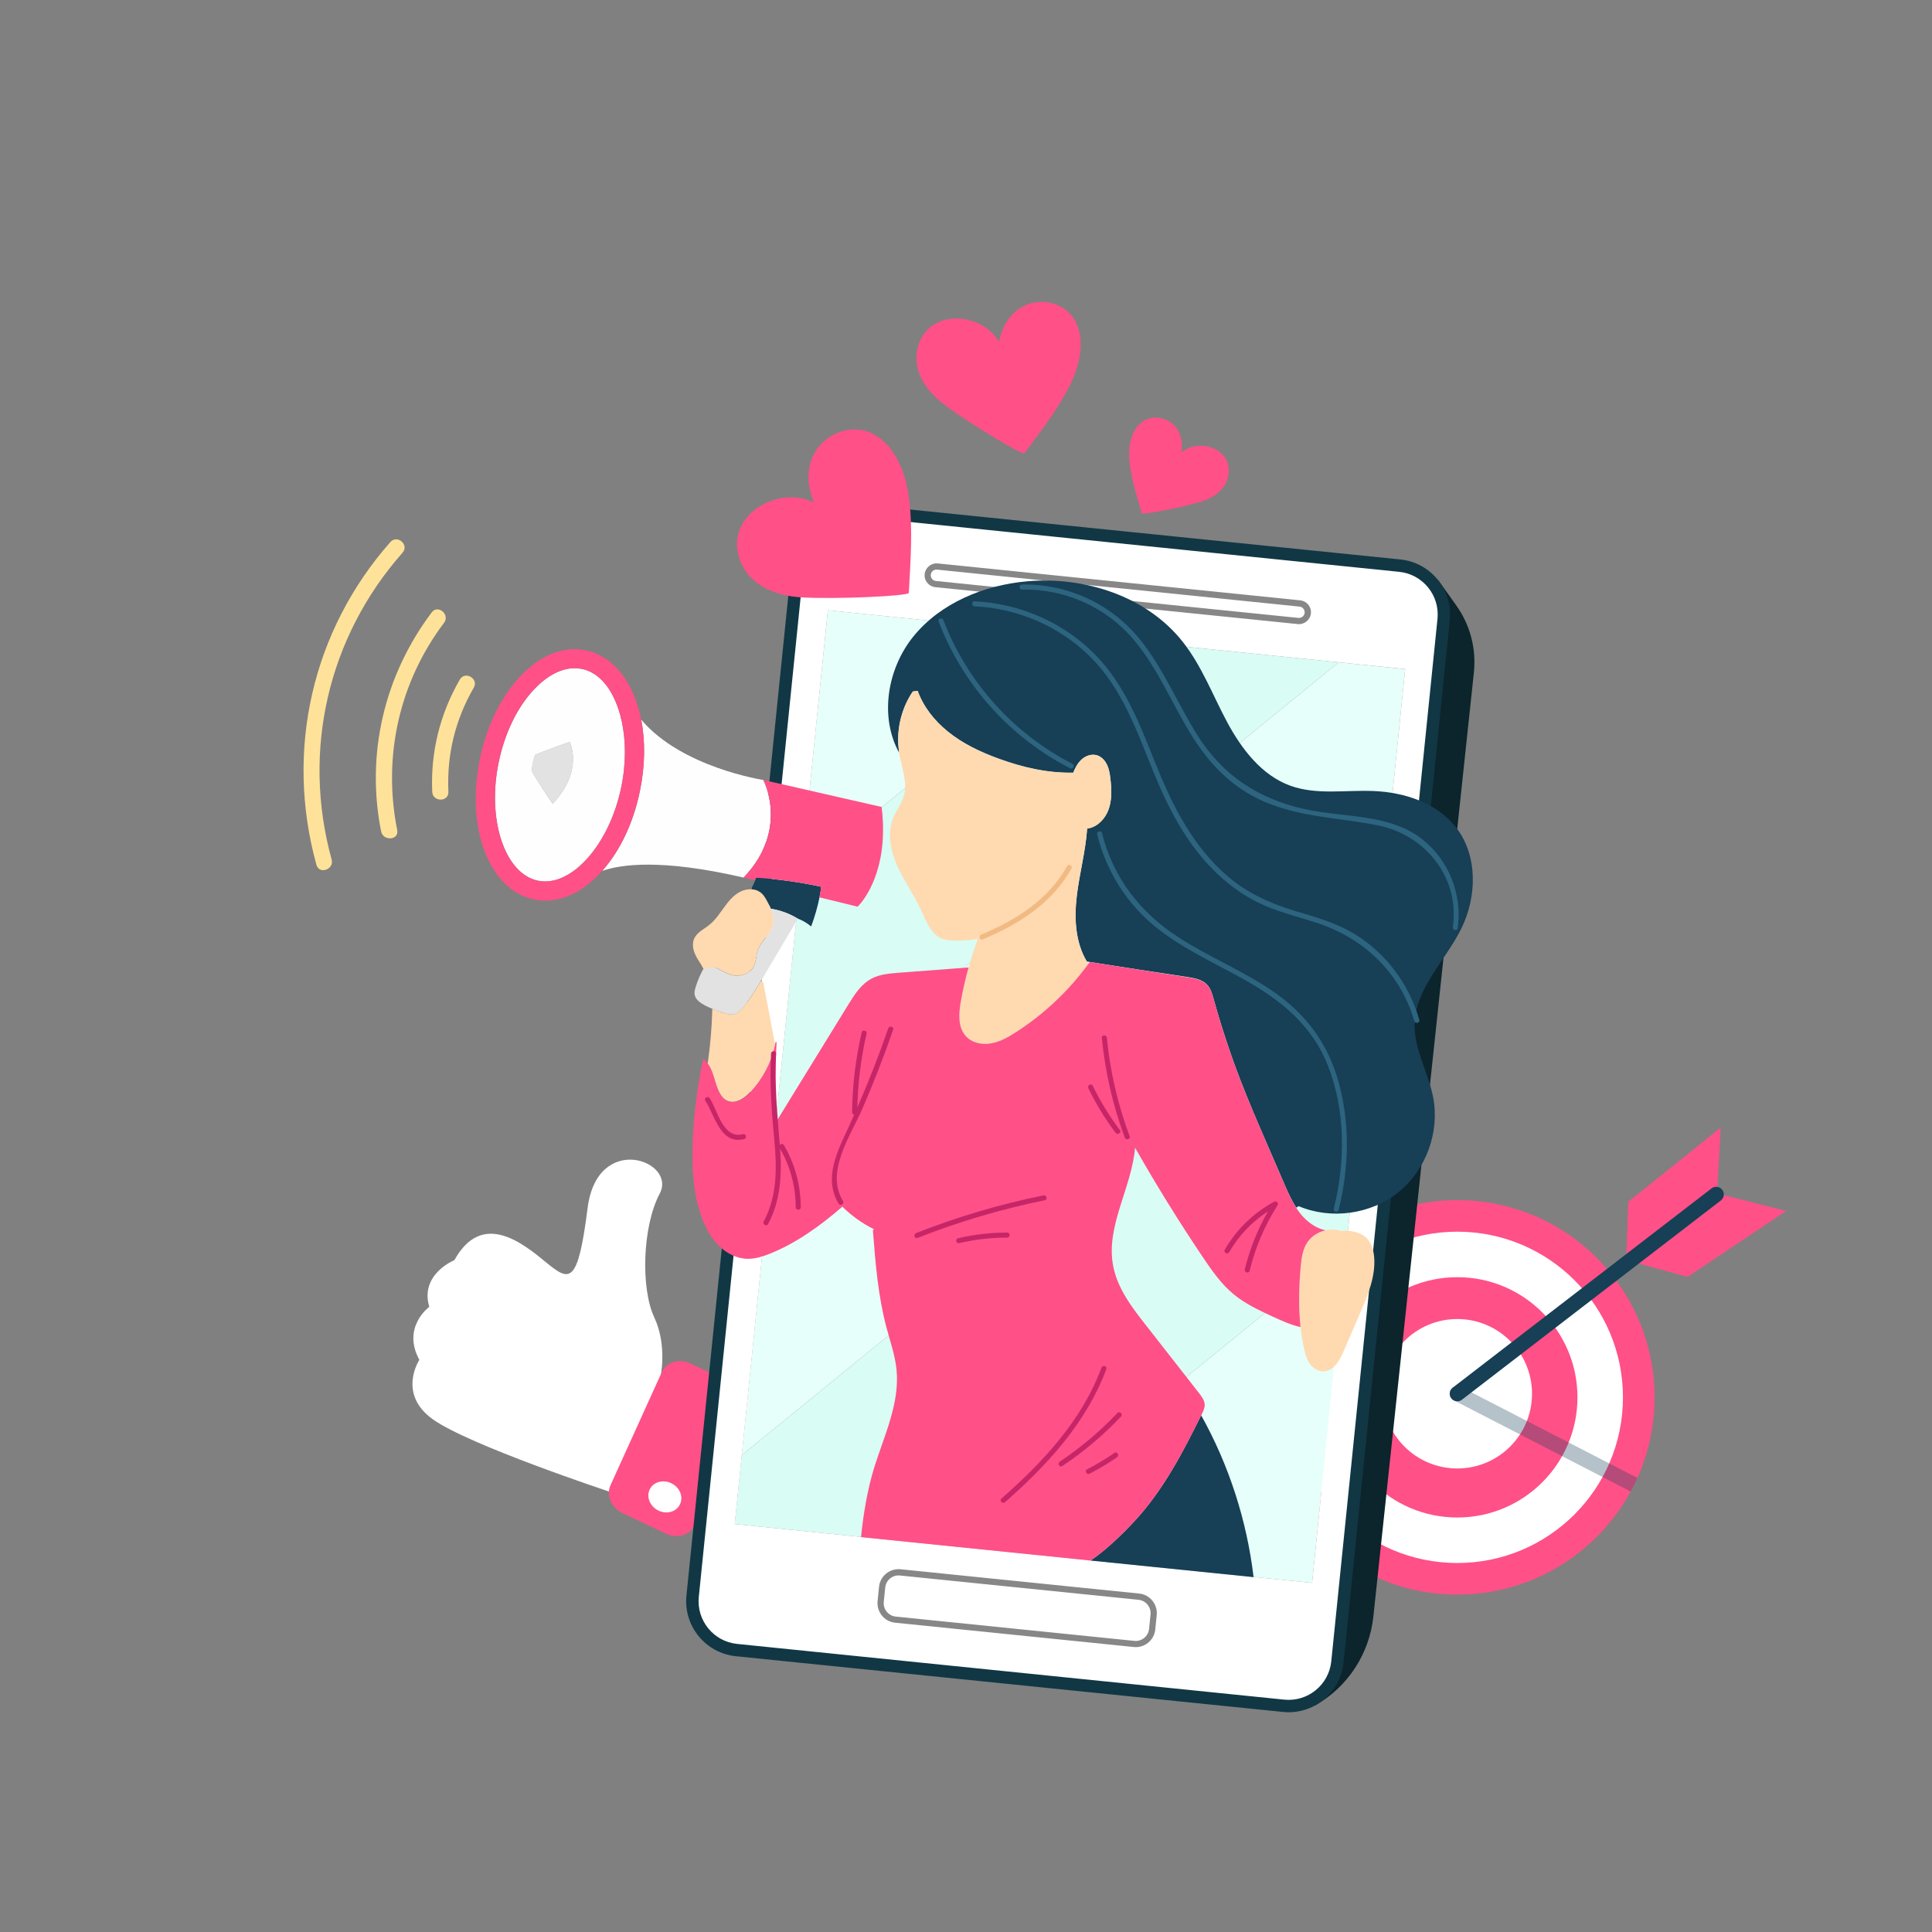 <?xml version="1.0" encoding="utf-8"?>
<!-- Generator: Adobe Illustrator 23.0.3, SVG Export Plug-In . SVG Version: 6.00 Build 0)  -->
<svg version="1.1" id="Слой_1" xmlns="http://www.w3.org/2000/svg" xmlns:xlink="http://www.w3.org/1999/xlink" x="0px" y="0px"
	 viewBox="0 0 3061.4 3061.4" style="enable-background:new 0 0 3061.4 3061.4;" xml:space="preserve">
<rect x="0" y="0" width="3061.4" height="3061.4" fill="#808080" stroke="none"/>
<style type="text/css">
	.st0{fill:#FFFFFF;}
	.st1{fill:#FF5088;}
	.st2{opacity:0.32;}
	.st3{fill:#173F56;}
	.st4{fill:#0C242B;}
	.st5{fill:#E6FFFA;}
	.st6{fill:#D9FCF5;}
	.st7{fill:#113744;}
	.st8{fill:#878787;}
	.st9{fill:#FFD9B0;}
	.st10{fill:#E2E2E2;}
	.st11{fill:#FFFEFE;}
	.st12{fill:#C62667;}
	.st13{fill:#2D647F;}
	.st14{fill:#F2BA83;}
	.st15{fill:#FFE299;}
</style>
<g>
	<g>
		<g>
			<path class="st0" d="M720,1996.8c0,0-55.1,22.2-39.8,74c0,0-44,32-15.7,84c0,0-35.5,53.8,21.5,94.3
				c57.1,40.8,278.9,114.3,278.9,114.3l81.3-179.2c0,0,12-51-9.5-96.8c-21.5-45.8-18.9-143.8,8.6-195.9
				c27.8-52.2-98.9-98.5-114.2,22.8c-15.4,121.2-28,117.1-65.3,86.4S764,1917.3,720,1996.8z"/>
			<path class="st1" d="M1093.9,2160.4l69.3,32.8c17.6,8.3,26.2,28.2,18.9,44.2l-81.3,179.2c-7.2,15.9-27.6,22.2-45.2,13.8
				l-69.3-32.8c-17.6-8.3-26.2-28.2-18.9-44.2l81.3-179.2C1055.9,2158.3,1076.2,2152.1,1093.9,2160.4z"/>
			<path class="st0" d="M1077.6,2383.4c-5.4,12-20.6,16.6-33.9,10.4c-13.5-6.4-19.8-21.2-14.4-33.2c5.5-12.2,20.7-16.8,34.2-10.4
				C1076.9,2356.5,1083.2,2371.2,1077.6,2383.4z"/>
		</g>
		<g>
			<path class="st1" d="M2621.8,2214.2c0,45.5-9.7,88.8-27.2,127.8c-3.3,7.3-6.9,14.5-10.7,21.5c-53,97.3-156.2,163.3-274.7,163.3
				c-172.6,0-312.6-140-312.6-312.6c0-172.6,140-312.6,312.6-312.6C2481.8,1901.6,2621.8,2041.6,2621.8,2214.2z"/>
			<circle class="st0" cx="2309.2" cy="2214.2" r="262.5"/>
			<circle class="st1" cx="2309.2" cy="2214.2" r="190.4"/>
			<circle class="st0" cx="2309.2" cy="2208.5" r="118.4"/>
			<g class="st2">
				<path class="st3" d="M2594.6,2341.9c-3.3,7.3-6.9,14.5-10.7,21.5l-280.2-144.5c-2.4-1.2-4.3-3.2-5.4-5.5
					c-1.5-3.3-1.5-7.2,0.2-10.7c3-5.9,10.3-8.2,16.2-5.1L2594.6,2341.9z"/>
			</g>
			<polygon class="st1" points="2576.7,1998.8 2580.1,1904.3 2726.7,1786.6 2720.8,1892.7 			"/>
			<polygon class="st1" points="2582.9,1998.4 2674.1,2023.4 2830.3,1918.8 2727.3,1892.7 			"/>
			<g>
				<path class="st3" d="M2309.2,2220.5c-3.6,0-7.2-1.6-9.5-4.7c-4.1-5.3-3.1-12.8,2.2-16.9l410.2-315.8c5.3-4.1,12.8-3.1,16.9,2.2
					c4.1,5.3,3.1,12.8-2.2,16.9L2316.5,2218C2314.4,2219.7,2311.8,2220.5,2309.2,2220.5z"/>
			</g>
		</g>
		<path class="st4" d="M2278.2,918.4c0,0,13.9,18.9,30.1,42c21.5,30.6,31.1,67.9,27.2,105l-159.3,1496.1
			c-6.2,58.5-39.9,110.7-90.9,140.1c-0.7,0.4-1.5,0.8-2.2,1.3"/>
		<g>
			<polygon class="st5" points="1728.1,1009.5 1269.3,1383.4 1311.8,967 			"/>
		</g>
		<g>
			<polygon class="st5" points="2226.6,1060.3 2183.4,1484.3 1175.3,2305.9 1229.3,1776.4 2121.2,1049.5 			"/>
		</g>
		<g>
			<polygon class="st5" points="2133.4,1975.4 2079.1,2508.2 1546.2,2453.9 			"/>
		</g>
		<g>
			<polygon class="st6" points="2121.2,1049.5 1229.3,1776.4 1269.3,1383.4 1728.1,1009.5 			"/>
		</g>
		<g>
			<polygon class="st6" points="2183.4,1484.3 2133.4,1975.4 1546.2,2453.9 1164.2,2415 1175.3,2305.9 			"/>
		</g>
		<g>
			<g>
				<path class="st0" d="M2213,895.8l-856.8-87.3c-45.3-4.6-86.2,28.7-90.8,74.1l-167.3,1641.6c-4.6,45.3,28.7,86.3,74,90.9
					l856.8,87.3c45.4,4.6,86.3-28.8,90.9-74.1l167.3-1641.6C2291.7,941.3,2258.4,900.5,2213,895.8z M2079.1,2508.2l-914.8-93.2
					l147.5-1448l914.8,93.2L2079.1,2508.2z"/>
			</g>
			<g>
				<path class="st7" d="M2033,2712.7l-867-88.3c-48.1-4.9-83.2-48-78.3-96l168.3-1651.9c4.9-48.1,48-83.2,96-78.3l867,88.3
					c48.1,4.9,83.2,48,78.3,96l-168.3,1651.9C2124.2,2682.5,2081.1,2717.6,2033,2712.7z M1350.1,817.8
					c-37.3-3.8-70.7,23.4-74.5,60.7l-168.3,1651.9c-3.8,37.3,23.4,70.7,60.7,74.5l867,88.3c37.3,3.8,70.7-23.4,74.5-60.7
					l168.3-1651.9c3.8-37.3-23.4-70.7-60.7-74.5L1350.1,817.8z"/>
			</g>
		</g>
		<g>
			<path class="st8" d="M1796.5,2609.8l-378.1-38.5c-17-1.7-29.5-17-27.8-34.1l2.3-22.8c1.7-17,17-29.5,34.1-27.8l378.1,38.5
				c17,1.7,29.5,17,27.8,34.1l-2.3,22.8C1828.9,2599.1,1813.6,2611.6,1796.5,2609.8z M1426,2496.5c-11.6-1.2-22.1,7.3-23.3,19
				l-2.3,22.8c-1.2,11.6,7.3,22.1,19,23.3l378.1,38.5c11.6,1.2,22.1-7.3,23.3-19l2.3-22.8c1.2-11.6-7.3-22.1-19-23.3L1426,2496.5z"
				/>
		</g>
		<g>
			<path class="st8" d="M2056.5,988.9L1482,930.4c-10.3-1.1-17.9-10.3-16.8-20.7c1.1-10.3,10.3-17.9,20.7-16.9l574.5,58.5
				c10.3,1.1,17.9,10.3,16.8,20.7C2076.1,982.4,2066.8,989.9,2056.5,988.9z M1484.8,902.6c-4.9-0.5-9.4,3.1-9.9,8.1
				c-0.5,4.9,3.1,9.4,8,9.9l574.5,58.5c4.9,0.5,9.4-3.1,9.9-8c0.5-4.9-3.1-9.4-8-9.9L1484.8,902.6z"/>
		</g>
		<g>
			<path class="st8" d="M1347.4,933.9c-20.3-2.1-35.2-20.3-33.1-40.6c2.1-20.3,20.3-35.2,40.6-33.1c20.3,2.1,35.2,20.3,33.1,40.6
				C1385.9,921.1,1367.7,935.9,1347.4,933.9z M1353.9,869.9c-14.9-1.5-28.3,9.4-29.8,24.3c-1.5,14.9,9.4,28.3,24.3,29.8
				s28.3-9.4,29.8-24.3C1379.7,884.8,1368.8,871.5,1353.9,869.9z"/>
		</g>
		<g>
			<path class="st8" d="M1416.8,925.7c-10.5-1.1-18.2-10.5-17.1-21c1.1-10.5,10.5-18.2,21-17.1s18.2,10.5,17.2,21
				C1436.7,919.1,1427.3,926.8,1416.8,925.7z M1419.7,897.3c-5.1-0.5-9.7,3.2-10.2,8.3c-0.5,5.1,3.2,9.7,8.3,10.2
				c5.1,0.5,9.7-3.2,10.3-8.3C1428.5,902.4,1424.8,897.8,1419.7,897.3z"/>
		</g>
		<g id="XMLID_30_">
			<g>
				<path class="st9" d="M2060.8,2102.9c-3.4-31.8-2.6-64.2,0.3-96c1.1-12.2,2.6-24.9,8.7-35.5c6.4-11.3,18-19.2,30.7-21.9
					c8.2-1.9,16.7-1.6,24.6,1.1c7.1-0.8,14.4-0.4,21.5,1.4c6.7,1.7,13.2,4.5,18.3,9.3c8.3,7.9,11.7,19.7,12.6,31.2
					c2.3,30.3-10,59.7-22.1,87.6c-8.7,20.3-17.5,40.5-26.2,60.8c-6.4,14.9-16.4,32.3-32.7,32.2c-8.8-0.1-16.9-6-21.8-13.3
					c-4.8-7.4-7.1-16.2-8.8-24.9C2063.5,2124.2,2061.9,2113.5,2060.8,2102.9z"/>
				<path class="st3" d="M1198,1390.7c34.8,2.3,69.3,7.1,103.4,14.5c-0.8,5.6-1.7,11.1-2.8,16.6c-3.2,15.7-7.6,31-13.2,46l-0.8-0.3
					c-6-5.1-12.9-9-20.2-11.8c-0.1-0.1-0.2-0.1-0.2-0.1c-12.9-7.9-27.5-13.2-42.4-15.7l-0.4,0.2c-1.8-4.7-4.2-9.2-6.6-13.6
					c-2.3-4.1-4.8-8.2-8.3-11.3c-4.2-3.8-9.7-5.7-15.3-6l0.1-2.6c2.1-3.8,3.9-7.8,5.4-11.9C1197.1,1393.3,1197.6,1391.9,1198,1390.7
					z"/>
				<path class="st3" d="M1986.4,2499.1l-258.4-26.3c24.3-16.4,50.6-41.7,70.5-63.3c44.6-48.5,75.7-107.7,104.8-166.9
					C1947.4,2321.6,1975.7,2409.2,1986.4,2499.1z"/>
				<path class="st10" d="M902.7,1175.7c0,0,23,45.4-27,97.9c0,0-31.1-45.7-32.7-51.5c-1.5-5.9,4.6-26,4.6-26
					S880.8,1182.9,902.7,1175.7z"/>
				<path class="st3" d="M1726.8,1524.3c-1.5-0.2-3.1-0.5-4.6-0.7c-18.4-30.3-20.3-68.5-16-104c4.2-35.8,14-70.8,16.4-106.8
					c15.7-2,28.4-15.1,33.9-30.1c5.6-15.3,4.9-32.2,3-48.5c-0.8-7.6-2-15.5-5.4-22.5c-3.3-7-9.1-13.2-16.6-15.2
					c-7.9-2-16.6,0.8-22.8,6.1s-10.4,12.6-13.5,20.2v1.4c-40.5,1.1-80.7-8.2-118.7-22.1c-28.9-10.5-57.2-23.8-81-43.3
					c-20.9-16.9-38.3-38.9-47.4-64.1l-7.7,0.9c-19.1,28.2-27,63.7-21.5,97.4c-31.7-57.2-18.9-133.6,22.6-184.7
					c43.3-53.2,112-81.2,180.3-87.2c91.3-7.9,189,23.7,246,95.5c30.2,38,47.6,84.5,70.5,127.3c23,42.8,54.7,84.6,100.3,101.1
					c41.4,15,87,6.7,131,8.4c49.7,1.8,101.8,18.9,132.1,58.3c34.2,44.6,32.7,109.5,7.8,159.8c-25.2,50.9-72.5,94.4-73.9,151.2
					c-1,40.2,21.9,77,29.4,116.4c10.5,55-11.4,114.9-55,150c-43.6,35.2-106.8,43.9-158.3,22.1l-3.6,2.4c-8-12.2-13.9-25.6-19.7-39.1
					c-8.8-20.3-17.5-40.5-26.3-60.8c-14.7-33.9-29.4-67.9-42.7-102.5c-16.2-42-30.3-84.8-42.3-128.2c-2.3-8.1-4.6-16.6-10.4-22.7
					c-7.7-8.2-19.7-10.4-30.8-12.1C1830.3,1540.5,1778.5,1532.4,1726.8,1524.3z"/>
				<path class="st9" d="M1425,1193.3c-5.5-33.6,2.3-69.2,21.5-97.4l7.7-0.9c9.1,25.2,26.5,47.2,47.4,64.1
					c23.8,19.4,52.1,32.7,81,43.3c38,13.8,78.3,23.2,118.7,22.1v-1.4c3.1-7.6,7.3-14.9,13.5-20.2s14.9-8.2,22.8-6.1
					c7.5,2,13.4,8.2,16.6,15.2c3.3,7,4.5,14.8,5.4,22.5c1.9,16.3,2.6,33.1-3,48.5c-5.4,15-18.2,28.1-33.9,30.1
					c-2.4,35.9-12.2,70.9-16.4,106.8c-4.2,35.5-2.3,73.6,16,104c0.8,1.2,1.6,2.5,2.4,3.7c-31.2,42.9-70.5,79.8-115.1,108.4
					c-12.1,7.8-25,15-39.2,17.5c-14.1,2.4-30-0.8-39.7-11.3c-13.2-14.3-11.4-36.4-8-55.5c3.3-18,7.3-35.9,12.2-53.5
					c4.2-15.4,9.1-30.6,14.5-45.6c-12.9,2.3-25.9,3.3-39,2.7c-6-0.2-12.1-0.8-17.7-3c-17.6-7-25-27.4-32.9-44.7
					c-11.1-24.1-26.8-45.8-37.7-69.9c-7.4-16.5-12.5-35-11.7-52.9c0.4-8.2,2-16.4,5.1-24.2c4.9-11.9,13.4-22.4,16.9-34.9
					c5.9-21-3.3-42.9-7.1-64.4C1425.2,1195.1,1425,1194.2,1425,1193.3z"/>
				<path class="st11" d="M1209.5,1235.9c0,0,42.2,77.9-31.2,154.7c-131.3-30.5-195.7-20.7-224.2-10.5c0.5-0.5,0.9-1,1.4-1.5
					c26.7-30.5,47.9-73.8,58.4-124.5c8.5-40.8,8.8-79.8,2.2-113.7C1080.2,1216.3,1209.5,1235.9,1209.5,1235.9z"/>
				<path class="st11" d="M990.2,1191.8c0,18.1-1.9,37-5.9,56.2c-19,90.9-79.3,158.6-131.9,147.5c-52.6-10.9-81.1-97-62.1-187.9
					c9.6-46.1,29.4-87,55.8-115c20.8-22.1,43.3-33.8,64.6-33.8c3.9,0,7.7,0.5,11.6,1.2C963.7,1068.6,990.2,1124.1,990.2,1191.8z
					 M875.7,1273.6c50-52.6,27-97.9,27-97.9c-21.9,7.2-55,20.4-55,20.4s-6.1,20.1-4.6,26C844.6,1227.9,875.7,1273.6,875.7,1273.6z"
					/>
				<path class="st10" d="M1264.3,1455.7c-16.8,28.3-33.5,56.6-50.2,84.8c-2.7,4.6-5.5,9.3-8.3,13.9c-8.1,13.5-16.4,26.7-25.9,39.2
					c-4.7,6.2-10.4,12.6-18,13.8c-4.2,0.6-8.5-0.4-12.7-1.6c-7-2-13.8-4.4-20.4-7.3c-3.9-1.6-7.8-3.3-11.6-5.3
					c-7.4-3.9-15.3-9.2-16.6-17.5c-0.5-3.8,0.5-7.6,1.6-11.3c3.5-11.5,8.3-22.5,14.4-32.7l-0.2-2.7c7-0.2,14.2,2.5,20.6,5.8
					c7.9,4,15.5,8.9,24.2,10.7c13,2.8,28.1-3,33.6-15c3.6-7.5,3.1-16.3,5.7-24.1c4.8-14.6,19.4-24.5,23.5-39.3
					c2.5-8.9,0.7-18.1-2.8-26.8l0.4-0.2c14.9,2.4,29.5,7.7,42.4,15.7C1264.1,1455.6,1264.2,1455.6,1264.3,1455.7z"/>
				<path class="st1" d="M1301.3,1405.2c-34-7.4-68.6-12.2-103.4-14.5c-0.4,1.3-0.8,2.6-1.3,3.9l-18.4-4
					c73.4-76.8,31.2-154.7,31.2-154.7l187.6,42.8c1.8,14.7,2.5,28.2,2.2,40.6c-1.4,81.2-40.2,117.4-40.2,117.4l-60.6-14.8
					C1299.6,1416.3,1300.6,1410.8,1301.3,1405.2z"/>
				<path class="st1" d="M1903.4,2242.6c-29.1,59.1-60.2,118.3-104.8,166.9c-20,21.6-46.2,46.9-70.5,63.3l-363.7-37.1
					c3.4-35.8,10.5-77.4,21.2-111.4c16-50.7,40.3-101.2,35-154.1c-2.3-22.7-10-44.5-15.9-66.5c-13.3-50-17.5-101.9-21.5-153.5
					l1.3-2.6c-18.4-9.1-35.2-21.2-49.7-35.5c-35,30.2-73,57.9-116,74.9c-10.7,4.2-21.8,7.7-33.3,7.7c-17.2,0-33.8-8.3-46.1-20.4
					c-12.3-12-20.7-27.5-26.8-43.6c-14.5-38.3-16.6-80.2-15-121.2c1.6-44.2,7.3-88.4,16.8-131.6c2.7,2,5.1,4.5,7,7.3
					c3.6,4.8,6.1,10.6,8.2,16.3c3.3,9.7,5.4,19.8,10.1,28.9c2.7,5.4,6.6,10.7,12,13.4c6.4,3.2,14.2,2.4,20.6-0.6
					c6.5-2.9,11.9-7.9,16.7-13.1c19.5-20.8,33.1-47,39.1-74.9c0.3-1.3,0.6-2.6,0.8-3.9l1.7,0.1c-2.3,41.6-3.9,83.4,0.1,124.9
					c37.8-61.4,75.5-122.7,113.3-184.1c9.8-16,20.4-32.6,36.9-41.4c13.1-7,28.3-8.2,43-9.4c37-2.8,73.9-5.6,110.9-8.4
					c-4.9,17.6-9,35.5-12.2,53.5c-3.4,19.1-5.1,41.2,8,55.5c9.7,10.6,25.6,13.8,39.7,11.3c14.2-2.4,27.1-9.7,39.2-17.5
					c44.6-28.6,83.9-65.6,115.1-108.4c0.8-1,1.5-2,2.2-3c51.7,8.1,103.5,16.2,155.2,24.3c11.1,1.7,23.1,3.9,30.8,12.1
					c5.7,6.1,8.1,14.6,10.4,22.7c11.9,43.4,26.1,86.3,42.3,128.2c13.3,34.6,28.1,68.5,42.7,102.5c8.8,20.3,17.5,40.5,26.3,60.8
					c5.8,13.5,11.7,26.9,19.7,39.1c1.6,2.6,3.3,5.1,5.2,7.5c10.4,13.4,24.6,24.5,41.1,27.9c-12.7,2.7-24.3,10.6-30.7,21.9
					c-6,10.7-7.6,23.3-8.7,35.5c-2.9,31.8-3.7,64.2-0.3,96c-15.5-3.5-30.2-10.3-44.7-16.9c-21.3-10-42.9-20-61.1-35
					c-19.7-16.2-34.5-37.4-48.7-58.5c-38.1-56.6-74-114.6-107.7-173.9c-5.3,63.7-46.6,124.1-34.8,186.9c6.7,36,29.9,66.3,52.5,95
					c28,35.8,56,71.6,84,107.4c4,5.2,8.2,10.8,8.6,17.4c0.3,5.6-2.2,10.9-4.7,15.9C1904,2241.6,1903.7,2242.1,1903.4,2242.6z"/>
				<path class="st9" d="M1209.5,1556.7c6.2,32.8,12.5,65.6,18.6,98.4c-6,27.9-19.6,54.1-39.1,74.9c-4.8,5.1-10.2,10.1-16.7,13.1
					c-6.4,3-14.2,3.8-20.6,0.6c-5.4-2.6-9.3-7.9-12-13.4c-4.6-9.1-6.7-19.2-10.1-28.9c-2-5.7-4.6-11.5-8.2-16.3
					c4.2-28.7,6.6-57.6,7.3-86.6c6.7,2.9,13.5,5.4,20.4,7.3c4.2,1.2,8.5,2.2,12.7,1.6c7.6-1.3,13.3-7.6,18-13.8
					c9.5-12.5,17.8-25.7,25.9-39.2L1209.5,1556.7z"/>
				<path class="st1" d="M954.1,1380.1c-26.3,29.6-57.9,47-90,47c-6,0-11.9-0.6-18-1.9c-71-14.8-108.6-113-85.5-223.7
					c10.7-51.4,33.3-97.5,63.4-129.5c32.1-34.1,69.1-48.8,104.3-41.5c44.8,9.4,76.4,52,87.7,110c6.6,33.9,6.3,73-2.2,113.7
					c-10.5,50.7-31.7,93.9-58.4,124.5C955,1379.1,954.6,1379.6,954.1,1380.1z M984.3,1248c4-19.1,5.9-38.1,5.9-56.2
					c0-67.7-26.5-123.2-68-131.8c-3.9-0.8-7.7-1.2-11.6-1.2c-21.2,0-43.8,11.7-64.6,33.8c-26.4,28.1-46.2,68.9-55.8,115
					c-19,90.9,9.5,177,62.1,187.9C905,1406.5,965.3,1338.9,984.3,1248z"/>
				<path class="st9" d="M1110.4,1527.4c-4-6-8.1-12.2-10.4-19c-2.4-6.9-2.9-14.6,0-21.2c4.5-10,15.6-14.9,24.1-21.8
					c9.4-7.5,16-17.7,23.1-27.4c7-9.7,14.9-19.4,25.5-24.9c5.6-2.9,12.2-4.4,18.5-3.9c5.6,0.4,11,2.3,15.3,6c3.6,3.1,6,7.3,8.3,11.3
					c2.4,4.4,4.8,8.9,6.6,13.6c3.5,8.8,5.3,17.9,2.8,26.8c-4.1,14.8-18.7,24.7-23.5,39.3c-2.6,7.9-2.2,16.6-5.7,24.1
					c-5.5,12-20.6,17.8-33.6,15c-8.7-1.8-16.3-6.7-24.2-10.7c-6.4-3.3-14,0-21,0.2c-1.7,0.1,0,0-1.6,0.4L1110.4,1527.4z"/>
			</g>
		</g>
		<path class="st12" d="M1242.2,1814.6c-1.6-2.8-5-2.2-6.6-0.3c-3.8-48.5-8.5-96-5.8-144.8c0.3-5.2-7.7-5.1-8,0
			c-2.4,45,0.6,89.2,4.9,134c4.3,45,5.6,91.1-16.6,132c-2.5,4.5,4.5,8.6,6.9,4.1c20-37,22.2-78.3,19.1-119.4
			c16.4,28.7,24.7,59.7,24.8,92.8c0,5.2,8,5.2,8,0C1268.7,1877.9,1259.8,1844.8,1242.2,1814.6z"/>
		<path class="st12" d="M1407.5,1629.5c-14.7,42.5-31,84.3-49,125.5c1-39.5,5.7-78.6,14.7-117.1c1.2-5-6.6-7.2-7.7-2.1
			c-9.7,41.7-14.8,83.9-15.3,126.7c0,2.3,1.5,3.5,3.3,3.8c-3.2,7.2-6.4,14.4-9.7,21.6c-17.5,37.5-38.9,79.8-14.9,119.4
			c2.7,4.4,9.6,0.4,6.9-4.1c-28.2-46.6,11.5-102.4,30.3-145.4c18.1-41.4,34.4-83.5,49.2-126.2
			C1416.9,1626.8,1409.2,1624.7,1407.5,1629.5z"/>
		<path class="st12" d="M1177.1,1797.2c-31.6,8.1-40-38-52.5-57c-2.8-4.3-9.8-0.3-6.9,4.1c15,22.8,23.8,70.3,61.5,60.6
			C1184.3,1803.7,1182.2,1795.9,1177.1,1797.2z"/>
		<path class="st12" d="M1653.3,1894.2c-68.9,14-136.2,33.9-201.6,59.7c-4.8,1.9-2.7,9.6,2.1,7.7c65.4-25.7,132.7-45.7,201.6-59.7
			C1660.5,1900.9,1658.4,1893.1,1653.3,1894.2z"/>
		<path class="st12" d="M1595.9,1953.1c-26.4,0-52.2,3-77.9,9c-5,1.2-2.9,8.9,2.1,7.7c25-5.8,50.1-8.7,75.7-8.7
			C1601.1,1961.1,1601.1,1953.1,1595.9,1953.1z"/>
		<path class="st12" d="M1790,1800.4c-18.8-50.4-30.9-102.4-36.1-155.9c-0.5-5.1-8.5-5.1-8,0c5.3,54.2,17.4,107,36.4,158.1
			C1784,1807.3,1791.8,1805.3,1790,1800.4z"/>
		<path class="st12" d="M1774.6,1790.8c-16.6-22.1-31-45.6-43.1-70.4c-2.3-4.6-9.2-0.6-6.9,4.1c12.1,24.9,26.4,48.3,43.1,70.4
			C1770.7,1798.9,1777.7,1794.9,1774.6,1790.8z"/>
		<path class="st12" d="M2019,1904.2c-32.9,17.9-59.3,43.5-78.2,75.9c-2.6,4.5,4.3,8.5,6.9,4.1c15.5-26.7,36.1-48.2,61.5-64.7
			c-16.5,28.8-28.8,59.4-36.7,91.9c-1.2,5,6.5,7.2,7.7,2.1c9-37,23.7-71.5,44.2-103.7C2026.8,1906.2,2022.4,1902.4,2019,1904.2z"/>
		<path class="st12" d="M1745.3,2167.3c-31,83.6-92.6,149.3-158.4,207.3c-3.9,3.4,1.8,9.1,5.7,5.7c67-59,128.9-125.9,160.5-210.9
			C1754.8,2164.6,1747.1,2162.5,1745.3,2167.3z"/>
		<path class="st12" d="M1770.6,2239c-27.6,29.1-58,54.8-91.3,77.1c-4.3,2.9-0.3,9.8,4.1,6.9c33.9-22.7,64.9-48.8,92.9-78.3
			C1779.8,2240.9,1774.1,2235.2,1770.6,2239z"/>
		<path class="st12" d="M1765.9,2302.2c-13.9,9.6-28.3,18.3-43.3,26c-4.6,2.4-0.5,9.3,4.1,6.9c15-7.7,29.4-16.4,43.3-26
			C1774.2,2306.2,1770.2,2299.2,1765.9,2302.2z"/>
		<path class="st13" d="M2253.4,1329.6c-52.2-41-126.2-33.8-187.8-47.9c-72.3-16.5-127.8-53.1-167.6-115.8
			c-31.9-50.4-54.3-106.8-92.2-153.4c-45.7-56-114.1-87.5-186.3-86.3c-5.2,0.1-5.2,8.1,0,8c67.9-1.1,133,27.5,176.9,79.5
			c37,43.8,59.1,97.6,88.5,146.3c29,48.1,65.8,87.6,118.1,110.2c58.4,25.2,120,25.5,181.2,37.9c74.9,15.2,129,83.1,117.9,160.7
			c-0.7,5.1,7,7.2,7.7,2.1C2317.5,1417.6,2295.9,1363,2253.4,1329.6z"/>
		<path class="st13" d="M2249,1615.9c-16.3-56.8-53.3-106.5-104.2-136.9c-29.4-17.6-62.2-26.3-94.7-36.2
			c-38.3-11.7-73.2-27.5-103.9-53.6c-55.8-47.4-88.2-112.2-115-178.9c-24.7-61.6-48.6-125.3-96.2-173.4
			c-50.4-51-119.2-80.7-190.7-84.1c-5.2-0.2-5.2,7.8,0,8c68.3,3.2,134,31.4,182.8,79.5c51.3,50.6,74.7,119.4,101.3,184.6
			c22.9,56,50.8,109.9,93.8,153.2c20.6,20.7,44.2,38.6,70.3,51.6c30.3,15.1,63.4,22.5,95.4,33.1c74.1,24.5,131.4,79.5,153.2,155.3
			C2242.7,1623,2250.4,1620.9,2249,1615.9z"/>
		<path class="st13" d="M2118.2,1704.8c-17.4-55.6-51.6-99.7-99.2-132.7c-47.9-33.3-102.6-55.2-151.5-86.8
			c-60.4-39-103.9-94.7-121.2-165.1c-1.2-5-9-2.9-7.7,2.1c14.6,59.2,47.8,111.5,95.8,149.2c43.2,34,94,56.2,141.5,83.2
			c56.1,31.9,103.9,71.9,128.1,133.4c28.2,71.6,28,153.4,9.4,227.2c-1.3,5,6.5,7.1,7.7,2.1
			C2138.4,1848.2,2139.7,1773.4,2118.2,1704.8z"/>
		<path class="st13" d="M1699.6,1210.5c-93.7-48.1-167-129.4-204.7-227.9c-1.8-4.8-9.6-2.7-7.7,2.1
			c38.4,100.4,112.7,183.6,208.4,232.7C1700.1,1219.8,1704.2,1212.9,1699.6,1210.5z"/>
		<path class="st14" d="M1691,1372.3c-29.5,53-81.3,85.9-136.1,108.6c-4.7,2-2.6,9.7,2.1,7.7c56.7-23.5,110.3-57.4,140.8-112.3
			C1700.4,1371.8,1693.5,1367.8,1691,1372.3z"/>
		<path class="st1" d="M1703.6,508.3c16.8,31.2,7.1,70.7-7.5,100.6c-19.3,39.2-47.2,74.7-72.9,109.4c-2.6,3.6-90.5-49.2-127.8-77.7
			c-26.4-20.2-48.6-50.3-42.2-85.3c12.4-66.7,100.5-63.5,129.9-13.6c4.8-27.3,21.7-52.7,49.5-60.9
			C1659.1,473.2,1690,483.5,1703.6,508.3z"/>
		<path class="st1" d="M1440.3,788.5c6.5,49.7,2.4,101.4-0.2,151c-0.2,5-117.8,10.4-171.4,7c-38.1-2.5-78.4-17.3-94.5-54.8
			c-30.6-71.5,55.7-124.6,115.6-95.5c-12.8-29-12.7-64.1,8.6-89.6c20.4-24.2,56.6-34.1,85.2-18.9
			C1419.5,706.6,1435.3,750.6,1440.3,788.5z"/>
		<path class="st1" d="M1789.8,732.2c-2.2-21,0.6-46.8,17.5-61.7c13.5-11.9,34.2-11.2,48.4-0.8c14.8,10.9,19.4,29.9,16.2,47.1
			c28.6-23.4,81.9-5.9,74.6,36.6c-3.8,22.3-23.6,35.5-43.8,41.7c-28.5,8.7-92.5,21-93.3,18.4
			C1801.6,787.1,1792.7,759.8,1789.8,732.2z"/>
	</g>
	<path class="st15" d="M728.6,1076.8c-31.5,54.7-46.4,114.8-43.7,177.9c0.7,16.4,26.3,16.5,25.6,0c-2.6-58.8,10.7-113.9,40.2-165
		C759,1075.4,736.9,1062.5,728.6,1076.8z"/>
	<path class="st15" d="M684.1,970.4c-75.1,99.6-104.6,224.5-80.2,347c3.2,15.9,28.7,14.1,25.5-2.1c-23.1-115.8,2.9-233.9,74.2-328.4
		C713.5,973.9,694,957.2,684.1,970.4z"/>
	<path class="st15" d="M618.6,858.9c-124.3,140.8-167.2,330.5-117.2,511.5c4.4,15.9,28.5,7.3,24.1-8.5
		c-47.5-172.2-5.7-352.4,112.4-486.2C648.8,863.3,629.5,846.6,618.6,858.9z"/>
</g>
</svg>
